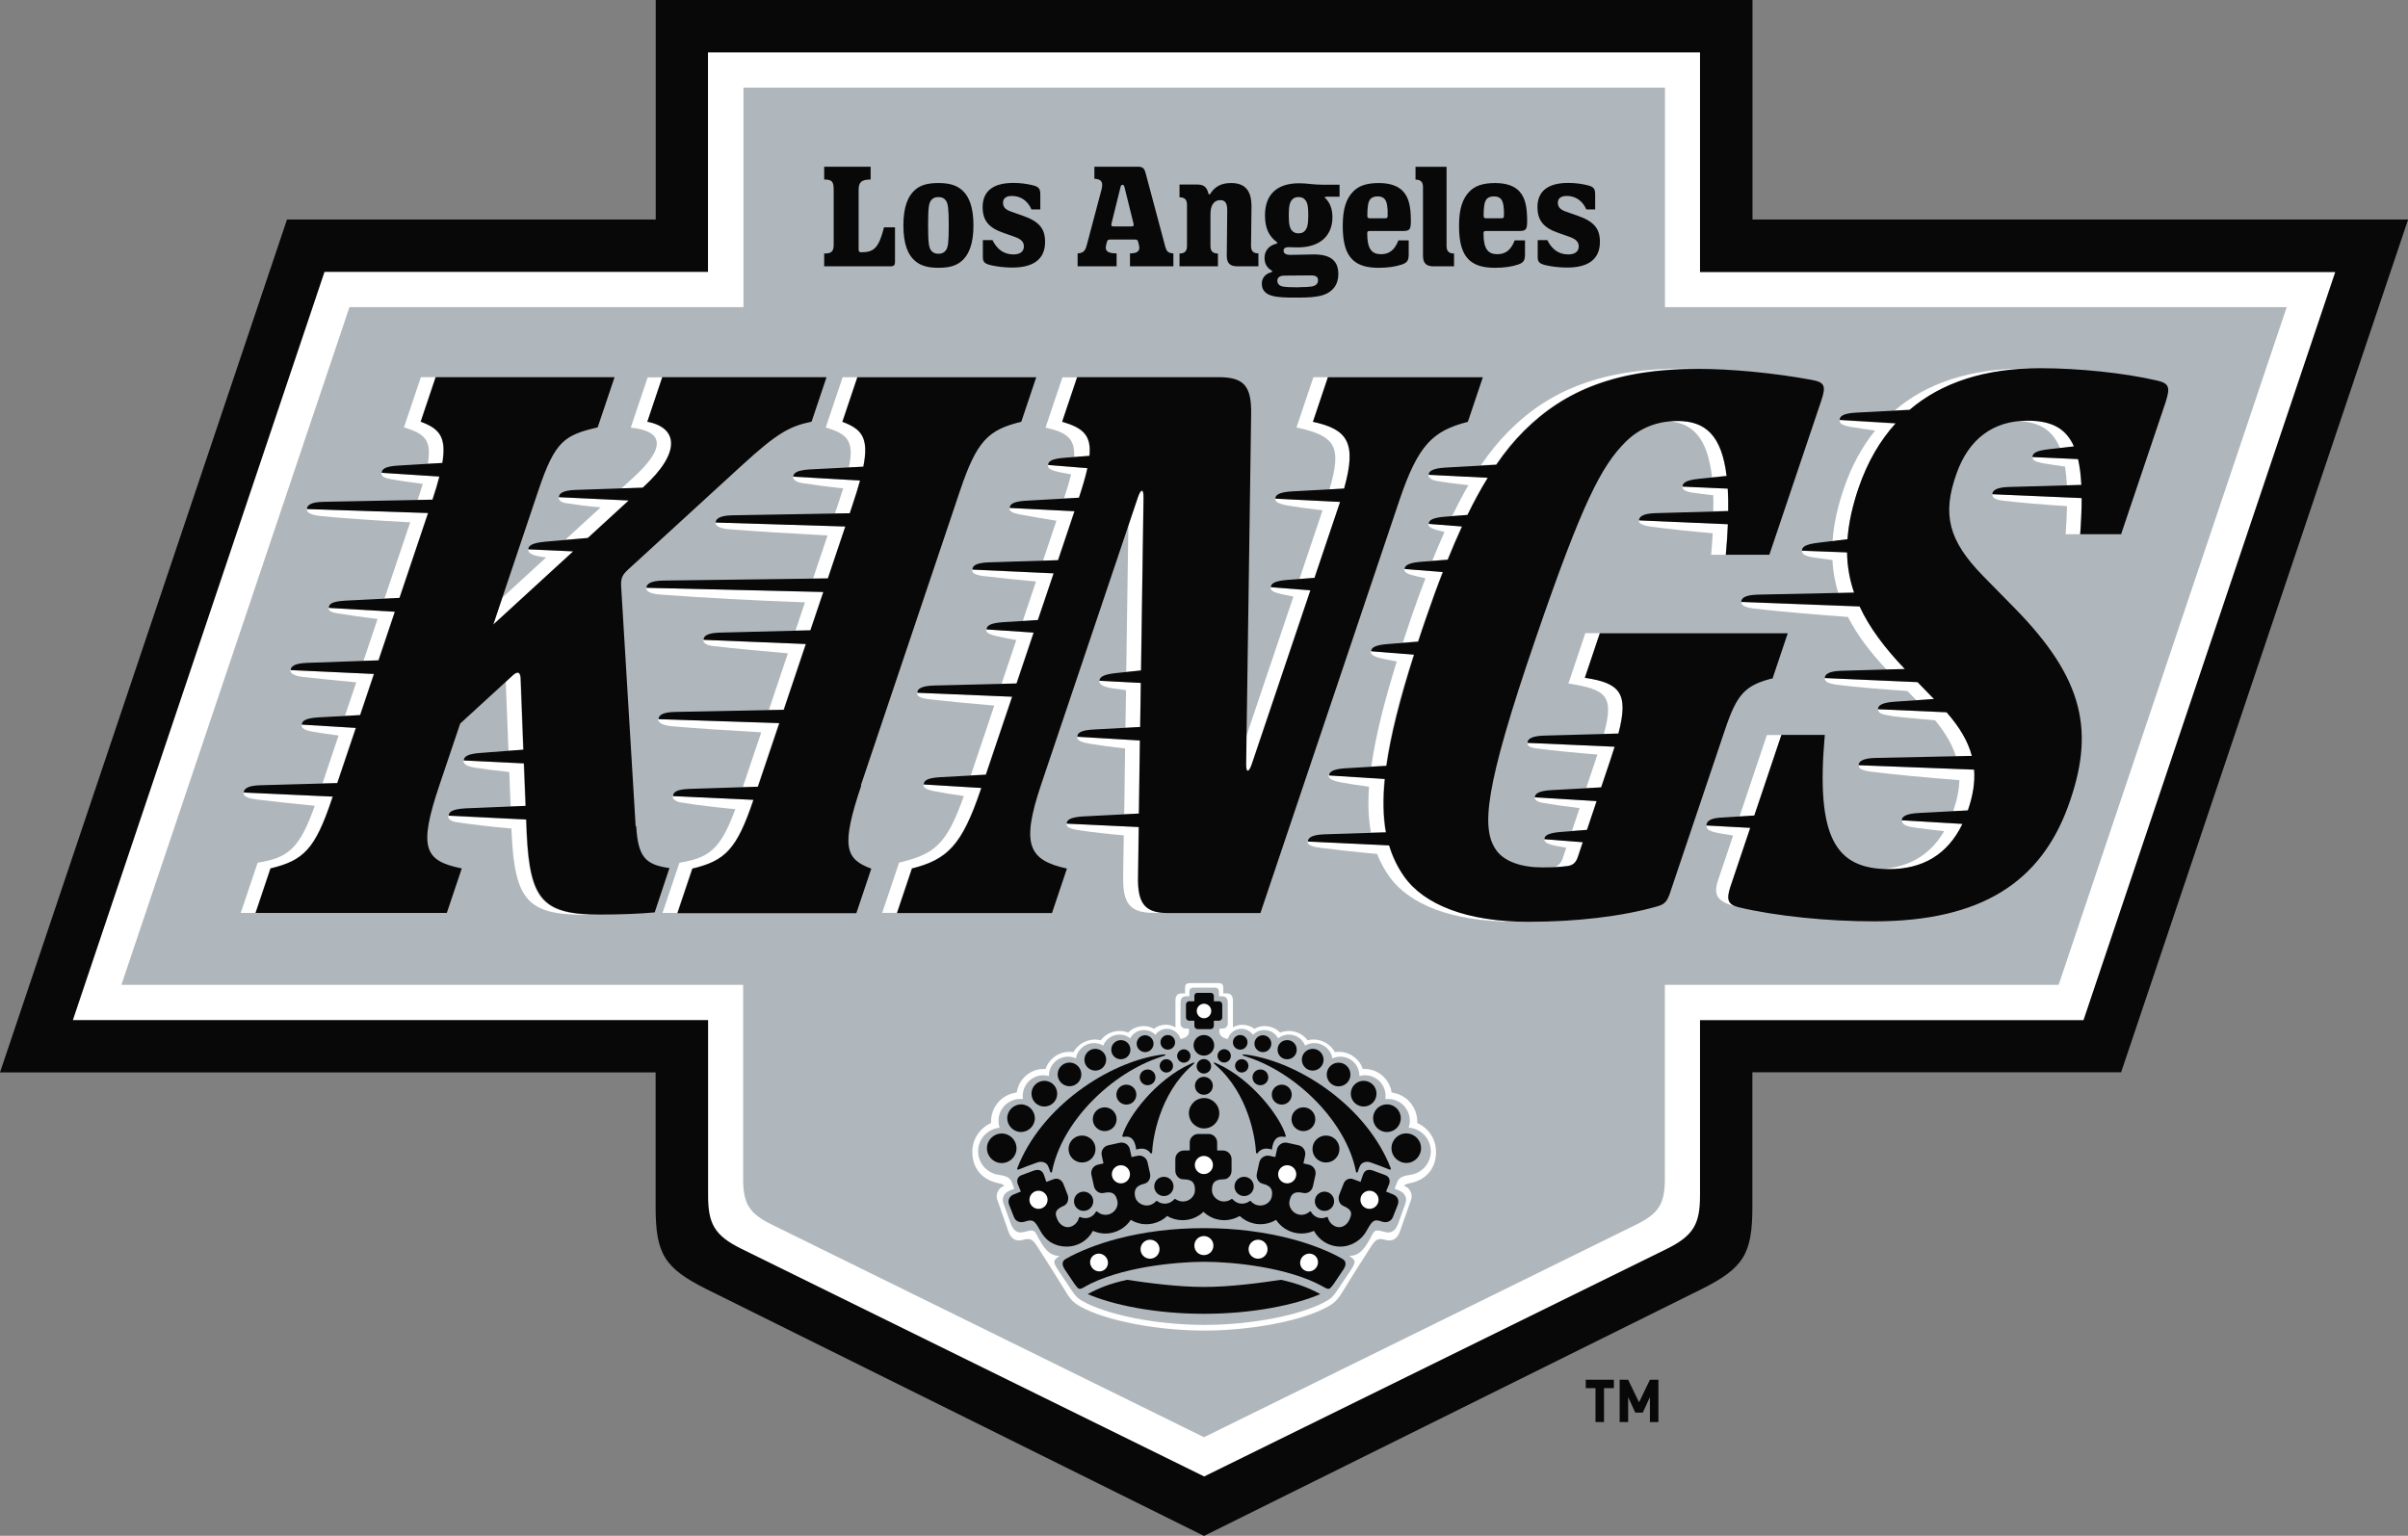 <?xml version="1.0" encoding="UTF-8"?>
<svg id="Layer_1" data-name="Layer 1" xmlns="http://www.w3.org/2000/svg" viewBox="0 0 212.44 135.52">
  <rect x="0" y="0" width="212.44" height="135.52" fill="#808080" stroke="none"/>
  <defs>
    <style>
      .cls-1 {
        fill: #fff;
      }

      .cls-1, .cls-2, .cls-3, .cls-4 {
        stroke-width: 0px;
      }

      .cls-2 {
        fill: #090808;
      }

      .cls-3, .cls-4 {
        fill: #b0b7bc;
      }

      .cls-4 {
        fill-rule: evenodd;
      }
    </style>
  </defs>
  <path class="cls-2" d="M141.51,122.49v2.99h-.75v-2.99h-.86v-.74h2.48v.74h-.86ZM145.56,125.48v-2.2l-.63,1.37h-.66l-.63-1.37v2.2h-.75v-3.73h.75l.96,1.99.96-1.99h.75v3.73h-.75Z"/>
  <g>
    <path class="cls-2" d="M154.6,94.63v11.83c0,4.17-.74,5.43-4.54,7.32l-43.84,21.75-43.84-21.75c-3.8-1.89-4.54-3.15-4.54-7.32v-11.83H0L25.32,19.37h32.53V0h96.76v19.37h57.84l-25.32,75.25h-32.53Z"/>
    <path class="cls-1" d="M106.22,130.29l40.81-20.08c2.42-1.19,2.95-2.25,2.95-4.74v-15.45h33.83l22.21-66.01h-56.04V4.62H62.46v19.37H28.63L6.43,90.01h56.04v15.45c0,2.49.53,3.55,2.95,4.74l40.81,20.08"/>
    <path class="cls-3" d="M106.22,126.82l38.13-18.76c2.04-1,2.53-1.89,2.53-4.06v-17.1h34.74l20.12-59.8h-54.85V7.73h-81.3v19.37H30.83l-20.12,59.8h54.85v17.1c0,2.17.49,3.06,2.53,4.06l38.13,18.76"/>
    <g>
      <path class="cls-1" d="M107.51,86.75c.31,0,.41.17.41.39v.52h.31c.4,0,.54.27.54.62v2.38c.8-.47,1.61-.12,1.9.13.7-.44,1.72-.27,2.27.33.77-.32,1.82-.13,2.42.68.81-.23,1.86.09,2.41,1.04,1.17-.18,2.16.56,2.46,1.49,1.34-.08,2.39.93,2.54,2.07,1.63.24,2.33,1.65,2.26,2.69,1.03.48,1.66,1.43,1.66,2.57,0,1.28-.71,2.37-2.16,2.71-.32.08-.53.09-.66.27.49.15.78.71.63,1.19-.07.22-.98,2.79-.98,2.79-.22.65-.63.97-1.29.79-.63-.17-.84-.09-1.28.59-.34.52-.59.94-.86,1.35-.78,1.21-1.48,2.39-1.87,2.99-.4.55-.7.75-1.1.97-2.19,1.22-6.69,2.1-10.88,2.1s-8.69-.88-10.89-2.1c-.4-.22-.7-.41-1.1-.97-.39-.6-1.09-1.78-1.87-2.99-.26-.41-.52-.83-.86-1.35-.44-.68-.65-.77-1.28-.59-.66.18-1.08-.14-1.29-.79,0,0-.91-2.57-.98-2.79-.15-.48.14-1.05.63-1.19-.13-.18-.34-.19-.66-.27-1.45-.35-2.16-1.43-2.16-2.71,0-1.14.63-2.09,1.66-2.57-.08-1.05.63-2.46,2.26-2.69.15-1.14,1.2-2.16,2.54-2.07.31-.93,1.29-1.67,2.46-1.49.55-.95,1.61-1.26,2.41-1.04.6-.8,1.64-1,2.42-.68.55-.6,1.57-.77,2.27-.33.29-.26,1.1-.61,1.9-.13v-2.38c0-.35.14-.62.54-.62h.31v-.52c0-.22.1-.39.41-.39h2.57Z"/>
      <path class="cls-4" d="M124.28,99.51c.06-.19.1-.39.1-.61,0-1.07-.86-1.93-1.93-1.93-.08,0-.15,0-.23.01.01-.09.02-.18.02-.28,0-1.01-.82-1.82-1.82-1.82-.17,0-.34.02-.49.07,0,0,0-.02,0-.03,0-.93-.75-1.68-1.68-1.68-.25,0-.49.06-.7.15-.13-.77-.8-1.35-1.6-1.35-.3,0-.57.08-.81.22-.23-.57-.78-.97-1.43-.97-.36,0-.69.12-.95.33-.23-.43-.69-.73-1.22-.73-.39,0-.75.16-1,.42-.23-.32-.6-.53-1.02-.53-.57,0-1.05.38-1.2.9-.58-.12-.75-.36-.75-.75,0-.15.03-.17.18-.17h.11c.29,0,.46-.22.46-.42v-1.86c0-.32-.13-.57-.49-.57h-.29v-.4c0-.2-.1-.36-.38-.36h-1.85c-.29,0-.38.16-.38.36v.4h-.29c-.37,0-.49.25-.49.57v1.86c0,.2.17.42.46.42h.11c.15,0,.18.02.18.17,0,.39-.17.63-.75.75-.15-.52-.63-.9-1.2-.9-.42,0-.79.21-1.02.53-.25-.26-.61-.42-1-.42-.53,0-.99.29-1.22.73-.26-.21-.59-.33-.95-.33-.65,0-1.2.4-1.43.97-.24-.14-.52-.22-.81-.22-.8,0-1.47.58-1.6,1.35-.21-.1-.45-.15-.7-.15-.93,0-1.68.75-1.68,1.68,0,0,0,.02,0,.03-.16-.04-.32-.07-.49-.07-1.01,0-1.82.82-1.82,1.82,0,.1,0,.19.02.28-.07,0-.15-.01-.23-.01-1.07,0-1.93.86-1.93,1.93,0,.21.03.42.1.61-1.06.1-1.9.99-1.9,2.08,0,1.03.74,1.88,1.72,2.06.55.1,1.06.14,1.26.69.06.15.13.33.21.55l-.39.16c-.57.24-.73.72-.55,1.17l.58,1.62c.22.66.56,1.05,1.23.87.64-.17.86-.23,1.08.18.65,1.28,1.14,1.94,2.06,1.93-.64.41-.61.53-.07,1.36l1.09,1.63c.37.57.54.73.94.97,2.12,1.23,6.55,2.13,10.81,2.13s8.68-.9,10.81-2.13c.4-.24.57-.4.94-.97l1.09-1.63c.54-.82.57-.94-.07-1.36.91.01,1.41-.65,2.06-1.93.22-.41.44-.35,1.08-.18.67.18,1.01-.21,1.23-.87l.58-1.62c.18-.46.02-.94-.55-1.17l-.39-.16c.08-.23.15-.4.21-.55.21-.55.72-.59,1.26-.69.98-.17,1.72-1.03,1.72-2.06,0-1.09-.83-1.98-1.9-2.08Z"/>
      <g>
        <path class="cls-2" d="M105.37,90.07v.45c0,.16.13.29.29.29h1.14c.16,0,.29-.13.29-.29v-.45h.45c.16,0,.29-.13.29-.29v-1.14c0-.16-.13-.29-.29-.29h-.45v-.45c0-.16-.09-.29-.29-.29h-1.14c-.21,0-.29.13-.29.29v.45h-.45c-.16,0-.29.13-.29.29v1.14c0,.16.13.29.29.29h.45Z"/>
        <path class="cls-2" d="M95.72,113.53c3.06-1.71,7.95-2.18,10.5-2.19,2.55,0,7.44.48,10.5,2.19.53.3.56.29.94-.23l.86-1.28q.41-.64-.08-.93c-1.14-.67-2.82-1.32-4.48-1.76-2.4-.63-5-.96-7.73-.96s-5.33.32-7.73.96c-1.66.44-3.34,1.1-4.48,1.76q-.5.29-.08.93l.86,1.28c.38.52.41.53.94.23Z"/>
        <path class="cls-2" d="M105.72,100.06c-.42,0-.76.34-.76.76v.7h-.51c-.42,0-.76.34-.76.76v1.02c0,.39.3.76.68.76.97,0,1.05.46,1.05.98s-.49.98-1.05.98c-.25,0-.48-.08-.66-.21-.05-.03-.08-.02-.12.02-.2.23-.5.38-.83.38-.25,0-.48-.08-.67-.23-.03-.03-.08-.02-.11.02-.15.17-.35.29-.59.35-.54.12-1.12-.23-1.24-.72-.11-.5-.05-.99.81-1.18.37-.08.59-.5.5-.89l-.22-1c-.09-.41-.5-.67-.91-.57l-.5.11-.15-.69c-.09-.41-.5-.67-.91-.57l-1,.22c-.41.09-.67.5-.57.91l.15.69-.49.11c-.41.09-.67.5-.57.91l.22,1c.09.38.46.67.83.59.95-.21,1.12.22,1.24.72.11.49-.26,1.06-.81,1.18-.36.08-.71-.03-.96-.25-.05-.04-.1-.04-.13.01-.13.24-.35.44-.64.52-.25.07-.5.04-.72-.05-.07-.03-.12,0-.14.07-.08.35-.35.63-.68.76-.47.19-.97-.11-1.19-.57-.24-.53-.33-.89.54-1.26.33-.14.47-.57.35-.94l-.37-.95c-.13-.39-.52-.6-.87-.46l-.65.24-.19-.56c-.14-.45-.46-.61-.96-.42l-1.05.39c-.31.12-.46.43-.31.81.11.27.2.48.26.63l-.63.26c-.39.15-.55.53-.4.92l.42,1.07c.15.39.54.55.99.4.69-.23.85-.07,1.31.77.5.96,1.33,1.44,2.35,1.44s1.88-.56,2.32-1.39c.51.23,1.1.31,1.69.17.7-.16,1.28-.58,1.65-1.14.57.35,1.27.48,1.97.32.48-.11.91-.34,1.24-.66.4.24.87.37,1.36.37.71,0,1.37-.28,1.84-.74.48.46,1.13.74,1.84.74.5,0,.96-.14,1.36-.37.34.32.76.55,1.24.66.7.16,1.4.02,1.97-.32.37.56.94.98,1.65,1.14.59.13,1.18.06,1.69-.17.44.83,1.32,1.39,2.32,1.39s1.91-.59,2.35-1.44c.47-.84.63-1.02,1.31-.77.43.15.83-.01.99-.4l.42-1.07c.15-.39,0-.76-.4-.92l-.63-.26c.06-.15.14-.35.26-.63.15-.38,0-.69-.31-.81l-1.05-.39c-.49-.2-.82-.04-.96.42l-.19.56-.65-.24c-.36-.14-.75.06-.87.46l-.37.95c-.12.37.02.8.35.94.87.37.79.73.54,1.26-.21.46-.71.76-1.19.57-.33-.13-.59-.41-.68-.76-.02-.08-.07-.1-.14-.07-.22.1-.47.12-.72.05-.28-.08-.51-.28-.64-.52-.03-.05-.08-.05-.13-.01-.25.22-.59.33-.96.25-.54-.12-.92-.7-.81-1.18.11-.5.29-.94,1.24-.72.38.08.75-.2.83-.59l.22-1c.09-.41-.17-.81-.57-.91l-.49-.11.15-.69c.09-.41-.17-.81-.57-.91l-1-.22c-.41-.09-.81.17-.91.57l-.15.69-.5-.11c-.41-.09-.81.17-.91.57l-.22,1c-.09.38.13.8.5.89.86.19.92.68.81,1.18-.11.5-.69.85-1.24.72-.24-.05-.44-.18-.59-.35-.03-.04-.08-.04-.11-.02-.18.14-.42.23-.67.23-.33,0-.63-.15-.83-.38-.03-.04-.07-.05-.12-.02-.18.13-.41.21-.66.21-.56,0-1.05-.48-1.05-.98s.08-.98,1.05-.98c.39,0,.68-.36.68-.76v-1.02c0-.42-.34-.76-.76-.76h-.51v-.7c0-.42-.34-.76-.76-.76h-1.01Z"/>
        <path class="cls-2" d="M106.22,115.93c4.35,0,8.09-.8,10.26-1.74-1-.54-2.01-.94-3.47-1.26-1.81.27-4.42.63-6.79.63s-4.98-.36-6.79-.63c-1.46.32-2.46.71-3.47,1.26,2.17.94,5.91,1.74,10.26,1.74Z"/>
        <path class="cls-2" d="M111.89,95.06c0-.39-.32-.7-.7-.69-.39,0-.7.32-.69.7,0,.39.32.7.7.69.38,0,.7-.32.69-.7Z"/>
        <path class="cls-2" d="M108.59,93.17c0-.33-.27-.59-.59-.59s-.59.27-.59.59.27.59.59.59.59-.27.59-.59Z"/>
        <path class="cls-2" d="M110.14,94.05c0-.33-.27-.59-.59-.59s-.59.27-.59.59.27.59.59.59.59-.26.59-.59Z"/>
        <path class="cls-2" d="M113.96,96.59c0-.49-.39-.88-.88-.88s-.88.39-.88.88.39.88.88.88.88-.39.88-.88Z"/>
        <path class="cls-2" d="M116.04,98.76c0-.58-.47-1.05-1.05-1.05s-1.05.47-1.05,1.05.47,1.05,1.05,1.05,1.05-.47,1.05-1.05Z"/>
        <path class="cls-2" d="M118.17,101.39c0-.66-.53-1.19-1.19-1.19s-1.19.53-1.19,1.19.53,1.19,1.19,1.19,1.19-.53,1.19-1.19Z"/>
        <path class="cls-2" d="M114.4,92.6c-.01-.47-.4-.84-.87-.82-.47.01-.84.4-.82.87.01.47.4.84.87.82.47-.01.84-.4.82-.87Z"/>
        <path class="cls-2" d="M116.77,93.48c-.02-.53-.46-.95-.99-.93-.53.02-.95.46-.93.99.02.53.46.95.99.93.53-.02.95-.46.93-.99Z"/>
        <path class="cls-2" d="M119.14,94.78c-.02-.58-.5-1.03-1.08-1.01-.58.02-1.03.5-1.01,1.08.02.58.5,1.03,1.08,1.01.58-.02,1.03-.5,1.01-1.08Z"/>
        <path class="cls-2" d="M110.06,91.97c0-.36-.29-.64-.65-.64-.36,0-.64.29-.64.65,0,.36.29.64.65.64.36,0,.64-.29.64-.65Z"/>
        <path class="cls-2" d="M112.16,92.09c0-.41-.34-.74-.75-.74-.41,0-.74.34-.74.75,0,.41.34.74.75.74.41,0,.74-.34.74-.75Z"/>
        <path class="cls-2" d="M121.44,96.5c0-.63-.51-1.13-1.14-1.13-.63,0-1.13.51-1.13,1.14,0,.63.51,1.13,1.14,1.13.63,0,1.13-.51,1.13-1.14Z"/>
        <path class="cls-2" d="M123.58,98.66c0-.67-.55-1.22-1.23-1.21-.67,0-1.22.55-1.21,1.23,0,.67.55,1.22,1.23,1.21.67,0,1.22-.55,1.21-1.23Z"/>
        <path class="cls-2" d="M125.37,101.31c0-.72-.59-1.3-1.31-1.3-.72,0-1.3.59-1.3,1.31,0,.72.59,1.3,1.31,1.3.72,0,1.3-.59,1.3-1.31Z"/>
        <path class="cls-2" d="M112.21,101.44c.11-.88.44-1.25,1.13-1.12.07.01.11-.05.09-.12-.5-1.69-2.97-4.93-6-6.32-.19-.09-.31-.15-.34-.11-.03.04.06.13.21.26,2.86,2.52,3.45,6.43,3.51,7.67,0,.08.11.11.16.04,0,0,.33-.61,1.24-.3Z"/>
        <path class="cls-2" d="M109.99,93.25c4.37,1.39,8.8,5.74,9.64,10.15.01.08.13.09.15.02.09-.25.13-.41.23-.59.16-.28.55-.38.9-.26.52.18,1.28.47,1.67.63.08.03.15-.02.12-.1-2.08-5.41-8.02-9.37-12.69-10.03-.24-.03-.39-.04-.39.01,0,.05.07.08.37.17Z"/>
        <path class="cls-2" d="M100.24,101.44c.91-.3,1.24.3,1.24.3.05.07.16.04.16-.04.06-1.24.65-5.15,3.51-7.67.15-.13.24-.22.21-.26-.03-.04-.15.03-.34.11-3.03,1.38-5.5,4.62-6,6.32-.02.06.03.13.09.12.69-.13,1.02.25,1.13,1.12Z"/>
        <path class="cls-2" d="M102.45,93.25c.3-.09.37-.12.37-.17,0-.05-.15-.05-.39-.01-4.66.65-10.61,4.61-12.69,10.03-.03.08.05.13.12.1.39-.16,1.15-.45,1.67-.63.35-.12.74-.02.9.26.1.18.14.34.23.59.03.07.14.06.15-.02.84-4.41,5.26-8.75,9.64-10.15Z"/>
        <circle class="cls-2" cx="106.22" cy="98.24" r="1.34" transform="translate(-14.36 18.28) rotate(-9.22)"/>
        <path class="cls-2" d="M106.85,94.09c0-.35-.29-.64-.64-.64s-.64.29-.64.64.29.64.64.64.64-.29.64-.64Z"/>
        <path class="cls-2" d="M107,95.81c0-.44-.35-.79-.79-.79s-.79.35-.79.79.35.79.79.79.79-.35.79-.79Z"/>
        <circle class="cls-2" cx="106.21" cy="92.24" r=".91"/>
        <path class="cls-2" d="M110.61,104.69c0-.47-.38-.85-.85-.85s-.85.38-.85.85.38.85.85.85.85-.38.85-.85Z"/>
        <path class="cls-2" d="M117.7,106c0-.47-.38-.85-.85-.85s-.85.38-.85.85.38.85.85.85.85-.38.85-.85Z"/>
        <path class="cls-2" d="M101.83,104.69c0,.47.38.85.85.85s.85-.38.85-.85-.38-.85-.85-.85-.85.38-.85.85Z"/>
        <path class="cls-2" d="M94.75,106c0,.47.38.85.85.85s.85-.38.85-.85-.38-.85-.85-.85-.85.38-.85.85Z"/>
        <path class="cls-2" d="M98.86,93.47c.47.01.86-.35.87-.82.01-.47-.35-.86-.82-.87-.47-.01-.86.35-.87.82-.01.47.35.86.82.87Z"/>
        <path class="cls-2" d="M96.6,94.47c.53.02.97-.4.99-.93.02-.53-.4-.97-.93-.99-.53-.02-.97.4-.99.93s.4.97.93.99Z"/>
        <path class="cls-2" d="M94.32,95.85c.58.02,1.06-.44,1.08-1.01.02-.58-.44-1.06-1.01-1.08-.58-.02-1.06.44-1.08,1.01-.02.58.44,1.06,1.01,1.08Z"/>
        <path class="cls-2" d="M103.02,92.62c.36,0,.65-.28.65-.64,0-.36-.28-.65-.64-.65-.36,0-.65.28-.65.64,0,.36.28.65.64.65Z"/>
        <path class="cls-2" d="M101.02,92.84c.41,0,.74-.33.75-.74,0-.41-.33-.74-.74-.75-.41,0-.74.33-.75.74,0,.41.33.74.74.75Z"/>
        <path class="cls-2" d="M92.13,97.64c.63,0,1.14-.5,1.14-1.13,0-.63-.5-1.14-1.13-1.14-.63,0-1.14.5-1.14,1.13,0,.63.5,1.14,1.13,1.14Z"/>
        <path class="cls-2" d="M90.07,99.89c.67,0,1.22-.54,1.23-1.21,0-.67-.54-1.22-1.21-1.23-.67,0-1.22.54-1.23,1.21,0,.67.54,1.22,1.21,1.23Z"/>
        <path class="cls-2" d="M88.37,102.63c.72,0,1.31-.58,1.31-1.3,0-.72-.58-1.31-1.3-1.31-.72,0-1.31.58-1.31,1.3,0,.72.58,1.31,1.3,1.31Z"/>
        <path class="cls-2" d="M101.24,95.76c.39,0,.7-.31.7-.69,0-.39-.31-.7-.69-.7-.39,0-.7.31-.7.69,0,.39.31.7.69.7Z"/>
        <path class="cls-2" d="M104.44,93.77c.33,0,.59-.27.59-.59s-.27-.59-.59-.59-.59.27-.59.59.27.59.59.59Z"/>
        <path class="cls-2" d="M102.9,94.64c.33,0,.59-.26.59-.59s-.27-.59-.59-.59-.59.27-.59.59.27.59.59.59Z"/>
        <path class="cls-2" d="M99.37,97.47c.49,0,.88-.39.88-.88s-.39-.88-.88-.88-.88.39-.88.88.39.88.88.88Z"/>
        <path class="cls-2" d="M97.46,99.81c.58,0,1.05-.47,1.05-1.05s-.47-1.05-1.05-1.05-1.05.47-1.05,1.05.47,1.05,1.05,1.05Z"/>
        <path class="cls-2" d="M95.46,102.58c.66,0,1.19-.53,1.19-1.19s-.53-1.19-1.19-1.19-1.19.53-1.19,1.19.53,1.19,1.19,1.19Z"/>
      </g>
      <g>
        <path class="cls-1" d="M106.86,89.21c0,.35-.29.64-.64.64s-.64-.29-.64-.64.29-.64.64-.64.64.29.64.64Z"/>
        <path class="cls-1" d="M106.21,109.07c.46,0,.84.37.84.84s-.37.84-.84.84-.84-.37-.84-.84.37-.84.84-.84Z"/>
        <path class="cls-1" d="M100.63,110.34c-.06-.46.26-.88.72-.94.46-.06.88.26.94.72.06.46-.26.88-.72.94s-.88-.26-.94-.72Z"/>
        <path class="cls-1" d="M96.22,111.65c-.15-.41.06-.85.47-.99.41-.14.86.09,1.01.5.15.41-.06.85-.47.99-.41.13-.86-.09-1-.5Z"/>
        <path class="cls-1" d="M110.16,110.12c.06-.46.48-.78.94-.72.46.06.78.48.72.94-.06.46-.48.78-.94.72-.46-.06-.78-.48-.72-.94Z"/>
        <path class="cls-1" d="M114.75,111.16c.15-.41.6-.64,1.01-.5.41.13.62.58.47.99-.15.41-.6.64-1.01.5-.41-.13-.62-.58-.47-.99Z"/>
        <path class="cls-1" d="M106.21,102c.44,0,.8.36.8.8s-.36.8-.8.8-.8-.36-.8-.8.36-.8.8-.8Z"/>
        <circle class="cls-1" cx="113.56" cy="103.62" r=".8"/>
        <circle class="cls-1" cx="120.82" cy="105.87" r=".8"/>
        <path class="cls-1" d="M99.69,103.62c0,.44-.36.8-.8.8s-.8-.36-.8-.8.36-.8.8-.8.8.36.8.8Z"/>
        <path class="cls-1" d="M92.42,105.87c0,.44-.36.8-.8.8s-.8-.36-.8-.8.36-.8.8-.8.8.36.8.8Z"/>
      </g>
    </g>
    <path class="cls-2" d="M82.79,16.15c-1.02,0-1.57.21-1.98.54-.73.58-1.11,1.6-1.11,3.2s.37,2.62,1.11,3.2c.42.32.96.54,1.98.54s1.57-.21,1.98-.54c.73-.58,1.11-1.6,1.11-3.2s-.37-2.62-1.11-3.2c-.42-.32-.96-.54-1.98-.54ZM82.79,17.39c.34,0,.54.13.67.32.17.27.24.64.24,2.18s-.06,1.91-.24,2.18c-.13.19-.33.32-.67.32s-.54-.13-.67-.32c-.17-.27-.24-.64-.24-2.18s.06-1.91.24-2.18c.13-.19.33-.32.67-.32ZM78.96,20.07v3.05c0,.27-.1.38-.38.38h-5.87v-1.13c.7,0,.84-.21.84-.83v-4.77c0-.74-.13-.93-.84-.93v-1.13h4.1v1.13c-.89,0-1.06.3-1.06.95v5.24c0,.16.06.23.24.23,1.13,0,1.54-.4,2-2.2h.96ZM102.82,21.83l-1.76-6.59c-.11-.39-.25-.53-.69-.53h-3.82v1.06c.64.04.8.31.62.99l-1.29,4.86c-.14.54-.32.71-.81.74v1.14h3.44v-1.14c-.84,0-1.05-.24-.92-.76l.07-.26c.03-.13.09-.2.26-.2h2.23c.17,0,.22.06.26.2l.07.28c.12.49-.07.74-.79.74v1.14h3.83v-1.14c-.42-.02-.6-.16-.69-.53ZM99.81,19.98h-1.56c-.19,0-.24-.06-.19-.26l.8-3.23c.03-.13.09-.18.17-.18s.14.06.17.18l.8,3.23c.05.19,0,.26-.19.26ZM120.89,17.58c-.18.22-.26.62-.26,1.46,0,.16.06.22.21.22h1.37c.16,0,.21-.06.21-.22.03-.71-.06-1.24-.25-1.46-.12-.15-.3-.25-.63-.25s-.53.1-.66.25ZM121.85,22.43c.72,0,1.2-.38,1.52-1.22h.91v1.23c0,.57-.15.75-.63.91-.54.18-1.21.28-2.02.28-1.09,0-1.78-.23-2.28-.69-.61-.58-.89-1.51-.89-3.01s.3-2.39.92-3.03c.45-.46,1.09-.75,2.26-.75,1.02,0,1.71.27,2.14.73.51.55.69,1.35.69,2.63,0,.73-.11.87-.66.87h-2.98c-.16,0-.21.06-.21.22,0,1.38.41,1.83,1.22,1.83ZM131.15,17.58c-.18.22-.26.62-.26,1.46,0,.16.06.22.21.22h1.37c.16,0,.21-.06.21-.22.03-.71-.06-1.24-.25-1.46-.12-.15-.3-.25-.63-.25s-.53.1-.66.25ZM132.11,22.43c.72,0,1.2-.38,1.52-1.22h.91v1.23c0,.57-.15.75-.63.91-.54.18-1.21.28-2.02.28-1.09,0-1.78-.23-2.28-.69-.61-.58-.89-1.51-.89-3.01s.3-2.39.92-3.03c.45-.46,1.09-.75,2.26-.75,1.02,0,1.71.27,2.14.73.51.55.69,1.35.69,2.63,0,.73-.11.87-.66.87h-2.98c-.16,0-.21.06-.21.22,0,1.38.41,1.83,1.22,1.83ZM127.62,21.71c0,.45.2.66.66.66v1.13h-1.82c-.65,0-.92-.3-.92-.93v-6.06c0-.45-.2-.66-.66-.66v-1.13h2.74v6.99ZM91.79,18.48h-.79c-.35-.8-.99-1.19-1.73-1.19-.56,0-.78.26-.78.6,0,.39.22.62.76.8l.97.34c1.44.5,1.98,1.13,1.98,2.31,0,1.54-1.03,2.27-2.9,2.27-.67,0-1.37-.09-1.85-.2-.63-.15-.74-.31-.74-.76v-1.46h.85c.4.8.99,1.26,1.85,1.26.63,0,.92-.29.92-.71s-.27-.65-.86-.86l-.94-.33c-1.31-.45-1.84-1.1-1.84-2.28,0-1.33.84-2.13,2.71-2.13.58,0,1.14.07,1.64.19.63.14.74.33.74.85v1.29ZM140.74,18.48h-.79c-.35-.8-.99-1.19-1.73-1.19-.56,0-.78.26-.78.6,0,.39.22.62.76.8l.97.34c1.44.5,1.98,1.13,1.98,2.31,0,1.54-1.03,2.27-2.9,2.27-.67,0-1.37-.09-1.85-.2-.63-.15-.74-.31-.74-.76v-1.46h.85c.4.8.99,1.26,1.85,1.26.63,0,.92-.29.92-.71s-.27-.65-.86-.86l-.94-.33c-1.31-.45-1.84-1.1-1.84-2.28,0-1.33.84-2.13,2.71-2.13.58,0,1.14.07,1.64.19.63.14.74.33.74.85v1.29ZM111.02,22.37v1.13h-1.87c-.65,0-.92-.3-.92-.93,0-1.24.04-2.62.04-4.02,0-.64-.2-.89-.61-.89-.53,0-.87.4-.87,1.24v2.81c0,.45.2.66.66.66v1.13h-3.39v-1.13c.45,0,.66-.21.66-.66v-3.64c0-.45-.2-.66-.66-.66v-1.13h1.5c.65,0,.9.21,1.05.79.03.11.1.13.17.02.4-.62.95-.94,1.83-.94,1.24,0,1.8.67,1.8,2.06s-.04,2.25-.04,3.49c0,.45.2.66.66.66ZM114.56,20.59c.27,0,.42-.08.55-.21.22-.23.31-.58.31-1.39s-.08-1.16-.31-1.39c-.13-.13-.28-.21-.55-.21s-.42.08-.55.21c-.22.23-.31.58-.31,1.39s.08,1.16.31,1.39c.13.13.28.21.55.21ZM114.6,25.34c1.03,0,1.33-.07,1.5-.21.13-.1.18-.24.18-.4,0-.31-.2-.43-.65-.43-.79,0-1.56.02-2.29.02-.45,0-.65.17-.65.46,0,.15.06.28.19.38.18.13.41.19,1.53.19h.2ZM116.94,17.5c.4.39.61.95.61,1.67,0,1.57-1.03,2.66-3.06,2.66-.43,0-.48-.02-.82-.02-.3,0-.43.13-.43.3,0,.21.14.38.62.38.74,0,1.28-.04,2.07-.04,1.55,0,2.14.64,2.14,1.73,0,.62-.21,1.11-.61,1.45-.5.43-1.15.63-2.94.63h-.43c-1.53,0-2.04-.15-2.38-.4-.27-.2-.39-.49-.39-.83,0-.48.28-.86.86-1.02.09-.02.08-.1,0-.14-.42-.26-.62-.62-.62-1.11,0-.6.35-1.09,1.05-1.26.1-.02.1-.1.02-.15-.7-.52-1.03-1.25-1.03-2.34,0-1.81,1.01-2.84,3.02-2.84.73,0,1.18.13,2.13.13h1.43v1.06h-1.19c-.12,0-.15.08-.06.16Z"/>
    <g>
      <path class="cls-1" d="M158.98,48.61c0,.23.13.45,1.09.59.46.07,1.01.14,1.59.22.05,1.01.23,1.97.52,2.92l1.4-.03c-.39-1.14-.6-2.31-.62-3.55l-3.98-.15Z"/>
      <path class="cls-1" d="M147.29,37.17c2.08.2,3.36,1.51,3.75,4.95l1.27-.13c-.45-3.65-1.93-4.85-4.33-4.85-.23,0-.46.01-.69.03Z"/>
      <polygon class="cls-1" points="157.16 64.86 155.88 64.86 153.46 72.06 154.77 71.97 157.16 64.86"/>
      <path class="cls-1" d="M166.81,63.17c.86.12,2.35.26,3.91.39.91,1.1,1.51,2.14,1.84,3.18l1.41-.03c-.33-1.26-1.05-2.51-2.23-3.85l-6.05-.27c0,.26.17.44,1.13.57Z"/>
      <path class="cls-1" d="M168.47,36.18c2.73-2.33,6.41-3.57,11.03-3.66-.27,0-.53,0-.79,0-4.9,0-8.76,1.28-11.6,3.74l1.36-.07Z"/>
      <path class="cls-1" d="M178.88,37.13c-.22,0-.42.01-.63.03,1.72.13,2.86.82,3.49,2.38l1.23-.14c-.72-1.64-2.04-2.27-4.09-2.27Z"/>
      <path class="cls-1" d="M153.63,53.13c0,.24.18.45,1.14.57,1.75.22,5.05.5,8.26.74.8,1.56,1.94,3.09,3.42,4.65l1.6-.04c-1.79-1.87-3.13-3.66-3.99-5.52l-10.44-.4Z"/>
      <path class="cls-1" d="M160.99,59.85c0,.26.19.46,1.15.58,1.54.2,4,.4,6.13.54l.81.83,1.54-.11-1.45-1.49-8.18-.36Z"/>
      <path class="cls-1" d="M86.95,68.35l2.32-6.88-8.37-.35c0,.28.18.48,1.14.59,1.38.16,3.52.37,5.68.55l-2.07,6.15,1.31-.07Z"/>
      <path class="cls-1" d="M66.83,69.41l1.89-5.61-10.66-.35c0,.28.29.54,1.21.63,1.83.17,4.92.37,7.89.54l-1.63,4.84,1.3-.04Z"/>
      <path class="cls-1" d="M113.19,52.45c.28.06.59.12.92.19l-4.17,12.37-.03,2.37c-.01.84.23.86.51.03l5.16-15.31-3.49-.28c0,.26.15.43,1.09.63Z"/>
      <path class="cls-1" d="M113.63,44.61c.63.11,1.85.28,3.05.42l-2.04,6.06,1.32-.1,2.14-6.35c.04-.12.08-.24.12-.35l-5.72-.29c0,.25.18.44,1.13.61Z"/>
      <path class="cls-1" d="M131.98,40.98c.79-1.14,1.6-2.12,2.45-2.98,3.54-3.53,8.02-5.36,14.78-5.47-.23,0-.46-.01-.67-.01-7.11,0-11.75,1.84-15.39,5.48-.87.87-1.7,1.88-2.5,3.05l1.33-.07Z"/>
      <path class="cls-1" d="M117.28,43.18l1.3-.07c1.14-4.05.31-5.23-2.75-5.89l1.32-3.93h-1.28l-1.49,4.43c3.4.74,4.05,1.61,2.91,5.46Z"/>
      <path class="cls-1" d="M163.43,37.69c.55.09,1.25.2,2,.3-1.14,1.41-2.06,3.08-2.73,5.03-.59,1.7-.93,3.27-1.03,4.75l1.32-.16c.1-1.42.43-2.94,1-4.59.77-2.23,1.86-4.11,3.25-5.64l-4.94-.3c0,.3.18.45,1.13.62Z"/>
      <path class="cls-1" d="M125.78,54.52c.5-1.46.99-2.81,1.48-4.06l-3.38-.27c0,.22.15.4.6.53.35.1.79.2,1.28.3-.42,1.1-.84,2.25-1.27,3.5-.26.75-.5,1.47-.73,2.18l1.32-.1c.22-.67.46-1.36.7-2.08Z"/>
      <path class="cls-1" d="M128.95,46.44l-2.94-.23c0,.25.18.4.71.55.21.06.45.12.72.18-.36.8-.72,1.64-1.08,2.54l1.33-.1c.42-1.05.84-2.03,1.26-2.93Z"/>
      <path class="cls-1" d="M131.23,42.14l-5.22-.26c0,.24.25.47.71.55.74.13,1.77.27,2.83.38-.49.83-.96,1.74-1.44,2.72l1.33-.1c.59-1.22,1.19-2.3,1.79-3.28Z"/>
      <path class="cls-1" d="M29.73,69.1l1.64-4.87-4.77-.29c0,.25.12.49,1.08.64.62.1,1.37.22,2.19.32l-1.42,4.23,1.3-.04Z"/>
      <path class="cls-1" d="M124.71,57.75l-3.79-.3c0,.26.15.48,1.1.68.33.07.74.15,1.21.24-1.15,3.67-1.89,6.71-2.25,9.26l1.29-.07c.38-2.68,1.18-5.89,2.44-9.81Z"/>
      <path class="cls-1" d="M176.81,44.19c1.29.15,3.39.34,5.55.47-.02.76-.06,1.58-.12,2.48h1.28c.09-1.19.13-2.25.13-3.19l-7.88-.34c0,.33.24.49,1.03.58Z"/>
      <path class="cls-1" d="M139.86,55.88l-1.49,4.43c3.3.53,4.07,1.02,3.13,4.45l1.28-.04c.94-3.57.14-4.46-2.96-4.92l1.32-3.93h-1.28Z"/>
      <path class="cls-1" d="M183.33,40.51l-4.02-.18c0,.25.17.42,1.12.58.42.07,1.05.16,1.75.26.08.5.14,1.05.17,1.65l1.28-.04c-.04-.88-.14-1.63-.29-2.28Z"/>
      <path class="cls-1" d="M122.13,68.71l-4.92-.31c0,.25.17.46,1.12.64.57.11,1.47.25,2.45.38-.11,1.52-.05,2.85.17,4.04l1.28-.04c-.25-1.35-.28-2.9-.1-4.71Z"/>
      <path class="cls-1" d="M152.45,45.08c0-.72,0-1.37-.04-1.98l-3.99-.18c0,.27.23.45.91.55.49.08,1.14.16,1.82.23.01.44.02.92,0,1.41l1.29-.04Z"/>
      <path class="cls-1" d="M174.17,67.92l-10.19-.39c0,.25.18.45,1.15.57,1.91.24,5.1.54,7.73.74-.02.87-.21,1.78-.55,2.75l1.31-.07c.44-1.28.64-2.46.55-3.6Z"/>
      <path class="cls-1" d="M142.08,67.01c.13-.39.25-.76.36-1.12l-7.69-.34c0,.26.21.41.81.49,1.4.18,3.45.39,5.37.54-.04.14-.09.27-.14.42l-.85,2.54,1.31-.07.83-2.47Z"/>
      <path class="cls-1" d="M166.01,76.68c.22.01.44.02.67.02,2.94,0,5.15-1.27,6.46-3.99l-5.35-.32c0,.26.19.51,1.15.64.77.1,1.65.21,2.58.31-1.23,2.11-3.1,3.18-5.51,3.34Z"/>
      <path class="cls-1" d="M140.85,70.68l-5.45-.33c0,.25.2.41.86.52.91.15,1.95.3,3.1.44l-.68,2.01,1.32-.1.85-2.54Z"/>
      <path class="cls-1" d="M152.24,48.94c.09-.97.15-1.86.18-2.69l-7.84-.34c0,.25.18.44,1.14.57,1.44.19,3.22.39,5.38.57-.03.6-.08,1.23-.14,1.9h1.28Z"/>
      <path class="cls-1" d="M137.08,76.51c.42-.02.83-.05,1.21-.1.45-.06.73-.29.89-.78l.44-1.32-3.39-.27c0,.22.21.39.67.51.32.08.78.17,1.28.25l-.28.84c-.15.46-.33.73-.82.89Z"/>
      <path class="cls-1" d="M100.86,43.92c.01-.82-.24-.82-.5-.03l-.81,2.42-.19,12.99,1.29-.13.22-15.24Z"/>
      <path class="cls-1" d="M37.74,40.93l1.26-.08c.4-2.32-.29-3.04-1.91-3.64l1.32-3.93h-1.28l-1.49,4.43c1.81.55,2.48,1.1,2.1,3.21Z"/>
      <path class="cls-1" d="M28.15,45.52c1.99.21,4.94.4,8.04.57l-2.27,6.73,1.31-.07,2.52-7.49-10.69-.35c0,.29.31.52,1.09.6Z"/>
      <path class="cls-1" d="M94.76,40.34l1.34-.1c.18-1.82-.57-2.47-2.41-3.01l1.32-3.93h-1.28l-1.49,4.43c1.82.41,2.63.93,2.52,2.61Z"/>
      <path class="cls-1" d="M26.72,59.73c1.12.13,2.91.31,4.71.48l-1,2.96,1.31-.07,1.22-3.63-7.35-.34c0,.28.33.51,1.1.6Z"/>
      <path class="cls-1" d="M55.83,42.18l-1.02.93,1.88-.06.07-.06c3.35-3.07,3.04-5.25.34-5.76l1.32-3.93h-1.28l-1.49,4.43c2.98.33,3.08,1.8.19,4.45Z"/>
      <path class="cls-1" d="M74.34,33.29l-1.49,4.43c1.89.57,2.54,1.15,2.04,3.52l1.26-.06c.52-2.57-.16-3.33-1.85-3.96l1.32-3.93h-1.28Z"/>
      <path class="cls-1" d="M34.45,42.28c.75.13,1.72.27,2.85.42-.13.43-.28.9-.46,1.42l1.29-.03c.25-.77.45-1.44.61-2.04l-5.09-.33c0,.29.2.45.8.55Z"/>
      <path class="cls-1" d="M123.85,77.33c-.58-.82-1.03-1.73-1.33-2.75l-7.17-.34c0,.24.18.44,1.14.57,1.08.14,3.22.38,5,.54.28.72.64,1.37,1.07,1.98,1.77,2.5,5.58,3.99,10.92,3.99.29,0,.59,0,.88,0-5.12-.07-8.78-1.55-10.51-3.98Z"/>
      <path class="cls-1" d="M29.24,70.57l.09-.27-7.85-.36c0,.28.2.48,1.22.61,1.28.16,2.99.35,5.07.55-1.38,3.92-2.43,4.59-5.04,5.03l-1.49,4.43h1.28l1.32-3.93c2.9-.7,3.92-1.67,5.4-6.07Z"/>
      <path class="cls-1" d="M100.38,77.35l.06-4.38-6.36-.3c0,.27.19.45,1.14.59,1.09.17,2.47.33,3.92.45l-.05,3.63c-.05,2.42.63,3.21,2.67,3.21h1.28c-2.04,0-2.71-.79-2.67-3.21Z"/>
      <path class="cls-1" d="M152.67,78.22l1.74-5.17-3.86-.21c0,.31.16.5,1.11.68.38.07.8.14,1.24.21l-1.31,3.89c-.47,1.39-.13,1.97,1.81,2.44-.96-.23-1.12-.67-.73-1.84Z"/>
      <path class="cls-1" d="M86.49,69.71l.06-.18-5.08-.31c0,.27.13.44,1.09.62.78.15,1.6.28,2.47.4-1.54,4.4-2.65,5.13-5.71,5.88l-1.49,4.43h1.28l1.32-3.93c3.13-.79,4.41-2.04,6.06-6.93Z"/>
      <path class="cls-1" d="M46.43,73.55l-.05-1.22-6.84-.34c0,.27.2.48.81.57,1.34.2,2.99.39,4.77.55l.02.44c.28,5.92,1.44,7.17,6.48,7.17.26,0,.52,0,.78,0-4.61-.09-5.7-1.45-5.97-7.16Z"/>
      <path class="cls-1" d="M61.05,76.64c2.9-.7,3.92-1.67,5.39-6.07l-7.1-.33c0,.27.23.48.75.57,1.31.22,3.04.43,4.78.59-1.33,3.66-2.39,4.3-4.93,4.73l-1.49,4.43h1.28l1.32-3.93Z"/>
      <path class="cls-1" d="M100.63,60.26l-3.65-.19c0,.26.19.51,1.14.66.34.05.76.11,1.22.17l-.05,3.33,1.29-.07.06-3.89Z"/>
      <path class="cls-1" d="M55.46,44.17l-6.16-.29c0,.27.16.45.71.53.83.13,1.9.27,2.98.36l-3.13,2.87,1.99-.17,3.61-3.31Z"/>
      <path class="cls-1" d="M86.9,50.84c1.19.15,2.79.32,4.5.47l-1.17,3.49,1.31-.08,1.39-4.12-7.17-.33c0,.27.16.46,1.14.58Z"/>
      <path class="cls-1" d="M90.17,45.43c.82.15,1.87.33,3.03.52l-1.18,3.52,1.3-.04,1.45-4.32-5.72-.29c0,.28.17.44,1.12.61Z"/>
      <path class="cls-1" d="M95.17,43.92c.34-1.03.59-1.89.75-2.61l-3.47-.28c0,.28.15.46,1.1.65.3.06.61.12.95.18-.15.6-.36,1.31-.63,2.12l1.31-.07Z"/>
      <path class="cls-1" d="M45.9,59.87c-.02-.58-.27-.65-.68-.28l-.6.55.24,6.12,1.28-.1-.24-6.29Z"/>
      <path class="cls-1" d="M46.19,67.37l-5.31-.26c0,.28.21.5,1.05.63.7.11,1.73.25,3,.38l.12,3.06,1.28-.05-.15-3.75Z"/>
      <path class="cls-1" d="M46.6,48.48c0,.25.16.49,1.12.64.14.02.29.05.46.07l-3.87,3.55-.8,2.38,7.05-6.46-3.96-.18Z"/>
      <path class="cls-1" d="M72.61,52.23l-15.61-.37c0,.3.31.53,1.21.6,4.11.3,8.09.52,12.81.69l-.84,2.49,1.3-.03,1.14-3.38Z"/>
      <path class="cls-1" d="M70.87,42.64c1.08.17,2.33.33,3.52.46-.11.34-.22.69-.35,1.08l-.38,1.13,1.29-.02.24-.72c.28-.82.5-1.54.67-2.17l-5.89-.34c0,.29.28.49.9.58Z"/>
      <path class="cls-1" d="M100.46,71.79l.09-6.45-5.52-.33c0,.27.19.46,1.15.62.79.13,1.85.28,3.08.41l-.08,5.81,1.29-.07Z"/>
      <path class="cls-1" d="M89.65,60.31l1.51-4.49-4.16-.28c0,.27.15.42,1.1.63.44.1.98.2,1.56.31l-1.3,3.86,1.3-.03Z"/>
      <path class="cls-1" d="M74.56,46.45l-11.44-.35c0,.33.43.54,1.21.6,2.31.18,5.31.37,8.68.55l-1.28,3.8,1.29-.02,1.54-4.58Z"/>
      <path class="cls-1" d="M33.37,58.27l1.44-4.29-5.83-.34c0,.24.22.39.79.48.86.14,2.18.33,3.54.5l-1.24,3.69,1.3-.04Z"/>
      <path class="cls-1" d="M69.12,62.62l1.95-5.8-9.03-.37c0,.26.25.49.91.56,1.81.21,4.37.45,6.56.64l-1.68,5,1.29-.03Z"/>
    </g>
    <path class="cls-2" d="M191.07,35.45l-3.94,11.69h-3.61c.09-1.19.13-2.25.13-3.19l-7.88-.34c0-.29.28-.61,1.47-.64l6.38-.18c-.04-.88-.14-1.63-.29-2.28l-4.02-.18c0-.31.26-.56,1.45-.69l2.21-.25c-.72-1.64-2.04-2.27-4.09-2.27-3.06,0-5.2,1.64-6.27,4.67-1.29,3.62-.71,5.91,2.35,9.04l2.77,2.82c6.15,6.27,7.12,10.93,4.72,17.51-2.41,6.59-7.55,10.14-17.13,10.14-4.07,0-8.64-.46-11.92-1.24-.96-.23-1.12-.67-.73-1.84l1.74-5.17-3.86-.21c0-.29.19-.59,1.07-.68l3.15-.2,2.39-7.11h3.83c-.81,9.11.96,11.84,5.68,11.84,2.94,0,5.15-1.27,6.46-3.99l-5.35-.32c0-.28.29-.58,1.47-.64l4.36-.23c.44-1.28.64-2.46.55-3.6l-10.19-.39c0-.29.29-.61,1.47-.64l8.52-.18c-.33-1.26-1.05-2.51-2.23-3.85l-6.05-.27c0-.3.28-.58,1.46-.66l3.48-.24-1.45-1.49-8.18-.36c0-.29.28-.61,1.47-.64l5.59-.16c-1.79-1.87-3.13-3.66-3.99-5.52l-10.44-.4c0-.32.29-.61,1.47-.64l8.48-.18c-.39-1.14-.6-2.31-.62-3.55l-3.98-.15c0-.31.26-.56,1.45-.7l2.57-.31c.1-1.42.43-2.94,1-4.59.77-2.23,1.86-4.11,3.25-5.64l-4.94-.3c0-.31.29-.58,1.47-.64l4.7-.25c2.83-2.42,6.67-3.67,11.52-3.67,3.35,0,7.4.41,10.31,1.09,1.04.24,1.19.58.77,1.85ZM156.4,59.81l1.32-3.93h-16.58l-1.32,3.93c3.1.46,3.9,1.35,2.96,4.92l-6.55.18c-1.19.03-1.47.34-1.47.64l7.69.34c-.11.35-.23.72-.36,1.12l-.83,2.47-4.38.24c-1.19.06-1.47.35-1.47.64l5.45.33-.85,2.54-2.29.18c-1.19.09-1.47.35-1.47.64l3.39.27-.44,1.32c-.17.49-.45.72-.89.78-.7.1-1.46.12-2.26.12-1.78,0-3.39-.5-4.11-1.61-1.21-1.86-1.06-5.2,3.55-18.61,4.1-11.95,5.8-15.23,7.94-17.34,1.18-1.17,2.7-1.83,4.57-1.83,2.4,0,3.89,1.19,4.33,4.85l-2.44.25c-1.19.12-1.45.38-1.45.69l3.99.18c.04.6.05,1.26.04,1.98l-6.4.18c-1.19.03-1.47.35-1.47.64l7.84.34c-.03.83-.09,1.72-.18,2.69h3.84l4.57-13.57c.46-1.36.29-1.65-.84-1.86-3.3-.61-7.1-.97-9.98-.97-7.11,0-11.75,1.84-15.39,5.48-.86.85-1.67,1.84-2.45,2.98l-4.5.25c-1.19.07-1.47.35-1.47.64l5.22.26c-.61.98-1.2,2.07-1.79,3.28l-1.95.15c-1.19.09-1.47.33-1.47.64l2.94.23c-.42.91-.84,1.89-1.26,2.93l-2.34.18c-1.19.09-1.47.36-1.47.64l3.38.27c-.49,1.25-.98,2.6-1.48,4.06-.25.71-.48,1.4-.7,2.08l-2.68.21c-1.19.09-1.47.35-1.47.64l3.79.3c-1.25,3.92-2.06,7.13-2.44,9.81l-3.59.21c-1.19.07-1.47.35-1.47.64l4.92.31c-.18,1.8-.14,3.35.1,4.71l-5.42.17c-1.19.04-1.47.34-1.47.64l7.17.34c.31,1.02.75,1.93,1.33,2.75,1.77,2.5,5.58,3.99,10.92,3.99,4.24,0,8.31-.47,11.43-1.37.6-.17.84-.42,1.08-1.13l4.88-14.49c1.05-3.11,1.75-3.89,4.25-4.51ZM129.5,37.22l1.32-3.93h-13.67l-1.32,3.93c3.06.66,3.89,1.84,2.75,5.89l-4.6.25c-1.19.07-1.47.34-1.47.64l5.72.29c-.04.12-.08.23-.12.35l-2.14,6.35-2.38.18c-1.19.09-1.47.35-1.47.64l3.49.28-5.16,15.31c-.28.83-.53.81-.51-.03l.44-30.84c.03-2.42-.58-3.25-2.88-3.25h-12.47l-1.32,3.93c1.84.54,2.59,1.19,2.41,3.01l-2.18.17c-1.19.09-1.47.33-1.47.64l3.47.28c-.16.72-.41,1.58-.75,2.61l-4.64.26c-1.19.07-1.47.33-1.47.64l5.72.29-1.45,4.32-6.09.19c-1.19.04-1.47.32-1.47.64l7.17.33-1.39,4.12-3.06.19c-1.19.08-1.47.33-1.47.64l4.16.28-1.51,4.49-7.29.18c-1.18.03-1.47.33-1.47.64l8.37.35-2.32,6.88-4.06.22c-1.19.07-1.42.34-1.42.64l5.08.31-.06.18c-1.65,4.88-2.93,6.14-6.06,6.93l-1.32,3.93h13.67l1.32-3.93c-3.41-.74-4.06-2.12-2.27-7.43l8.53-25.32c.27-.79.52-.8.5.03l-.22,15.24-2.2.23c-1.19.12-1.47.39-1.47.68l3.65.19-.06,3.89-4.07.22c-1.19.06-1.47.31-1.47.64l5.52.33-.09,6.45-4.9.25c-1.19.07-1.47.32-1.47.64l6.36.3-.06,4.38c-.05,2.42.63,3.21,2.67,3.21h8.12l12.26-36.42c1.65-4.88,2.93-6.14,6.06-6.93ZM75.95,69.29l8.75-26c1.48-4.4,2.49-5.37,5.4-6.07l1.32-3.93h-15.78l-1.32,3.93c1.69.63,2.36,1.38,1.85,3.96l-4.71.24c-1.19.07-1.47.34-1.47.64l5.89.34c-.17.64-.4,1.35-.67,2.17l-.24.72-10.36.18c-1.18.02-1.47.35-1.47.64l11.44.35-1.54,4.58-14.54.19c-1.18.02-1.47.34-1.47.64l15.61.37-1.14,3.38-7.96.2c-1.18.03-1.47.32-1.47.64l9.03.37-1.95,5.8-9.58.19c-1.18.02-1.47.33-1.47.64l10.66.35-1.89,5.61-6.02.19c-1.19.04-1.47.31-1.47.64l7.1.33c-1.48,4.39-2.49,5.37-5.39,6.07l-1.32,3.93h15.78l1.32-3.93c-2.28-.84-2.71-1.92-.88-7.35ZM56.08,72.91l-1.28-21.16c-.04-.72.1-1.01.59-1.47l10.11-9.26c3.07-2.81,4.17-3.41,6.1-3.81l1.32-3.93h-14.49l-1.32,3.93c2.7.52,3.01,2.7-.34,5.76l-.07.06-5.92.2c-1.19.04-1.47.35-1.47.64l6.16.29-3.61,3.31-3.79.33c-1.19.12-1.46.37-1.46.67l3.96.18-7.05,6.46,3.98-11.84c1.48-4.4,2.32-4.87,5.23-5.56l1.49-4.43h-15.78l-1.32,3.93c1.62.6,2.3,1.32,1.91,3.64l-3.88.23c-1.19.07-1.47.32-1.47.64l5.09.33c-.15.6-.35,1.27-.61,2.04l-9.61.19c-1.18.02-1.47.33-1.47.64l10.69.35-2.52,7.49-4.77.24c-1.19.07-1.47.29-1.47.64l5.83.34-1.44,4.29-6.28.22c-1.19.04-1.47.34-1.47.64l7.35.34-1.22,3.63-3.68.2c-1.19.07-1.47.34-1.47.64l4.77.29-1.64,4.87-6.78.19c-1.18.03-1.47.34-1.47.64l7.85.36-.09.27c-1.48,4.4-2.49,5.37-5.4,6.07l-1.32,3.93h16.87l1.32-3.93c-3.3-.67-3.85-1.78-1.97-7.35l1.83-5.43,4.66-4.27c.41-.37.65-.3.68.28l.24,6.29-3.8.29c-1.19.08-1.46.36-1.46.66l5.31.26.15,3.75-5.32.22c-1.19.07-1.47.33-1.47.64l6.84.34.05,1.22c.28,5.92,1.44,7.17,6.48,7.17,1.82,0,3.57-.07,4.8-.19l1.3-3.91c-2.14-.3-2.77-.99-2.93-3.7Z"/>
  </g>
</svg>